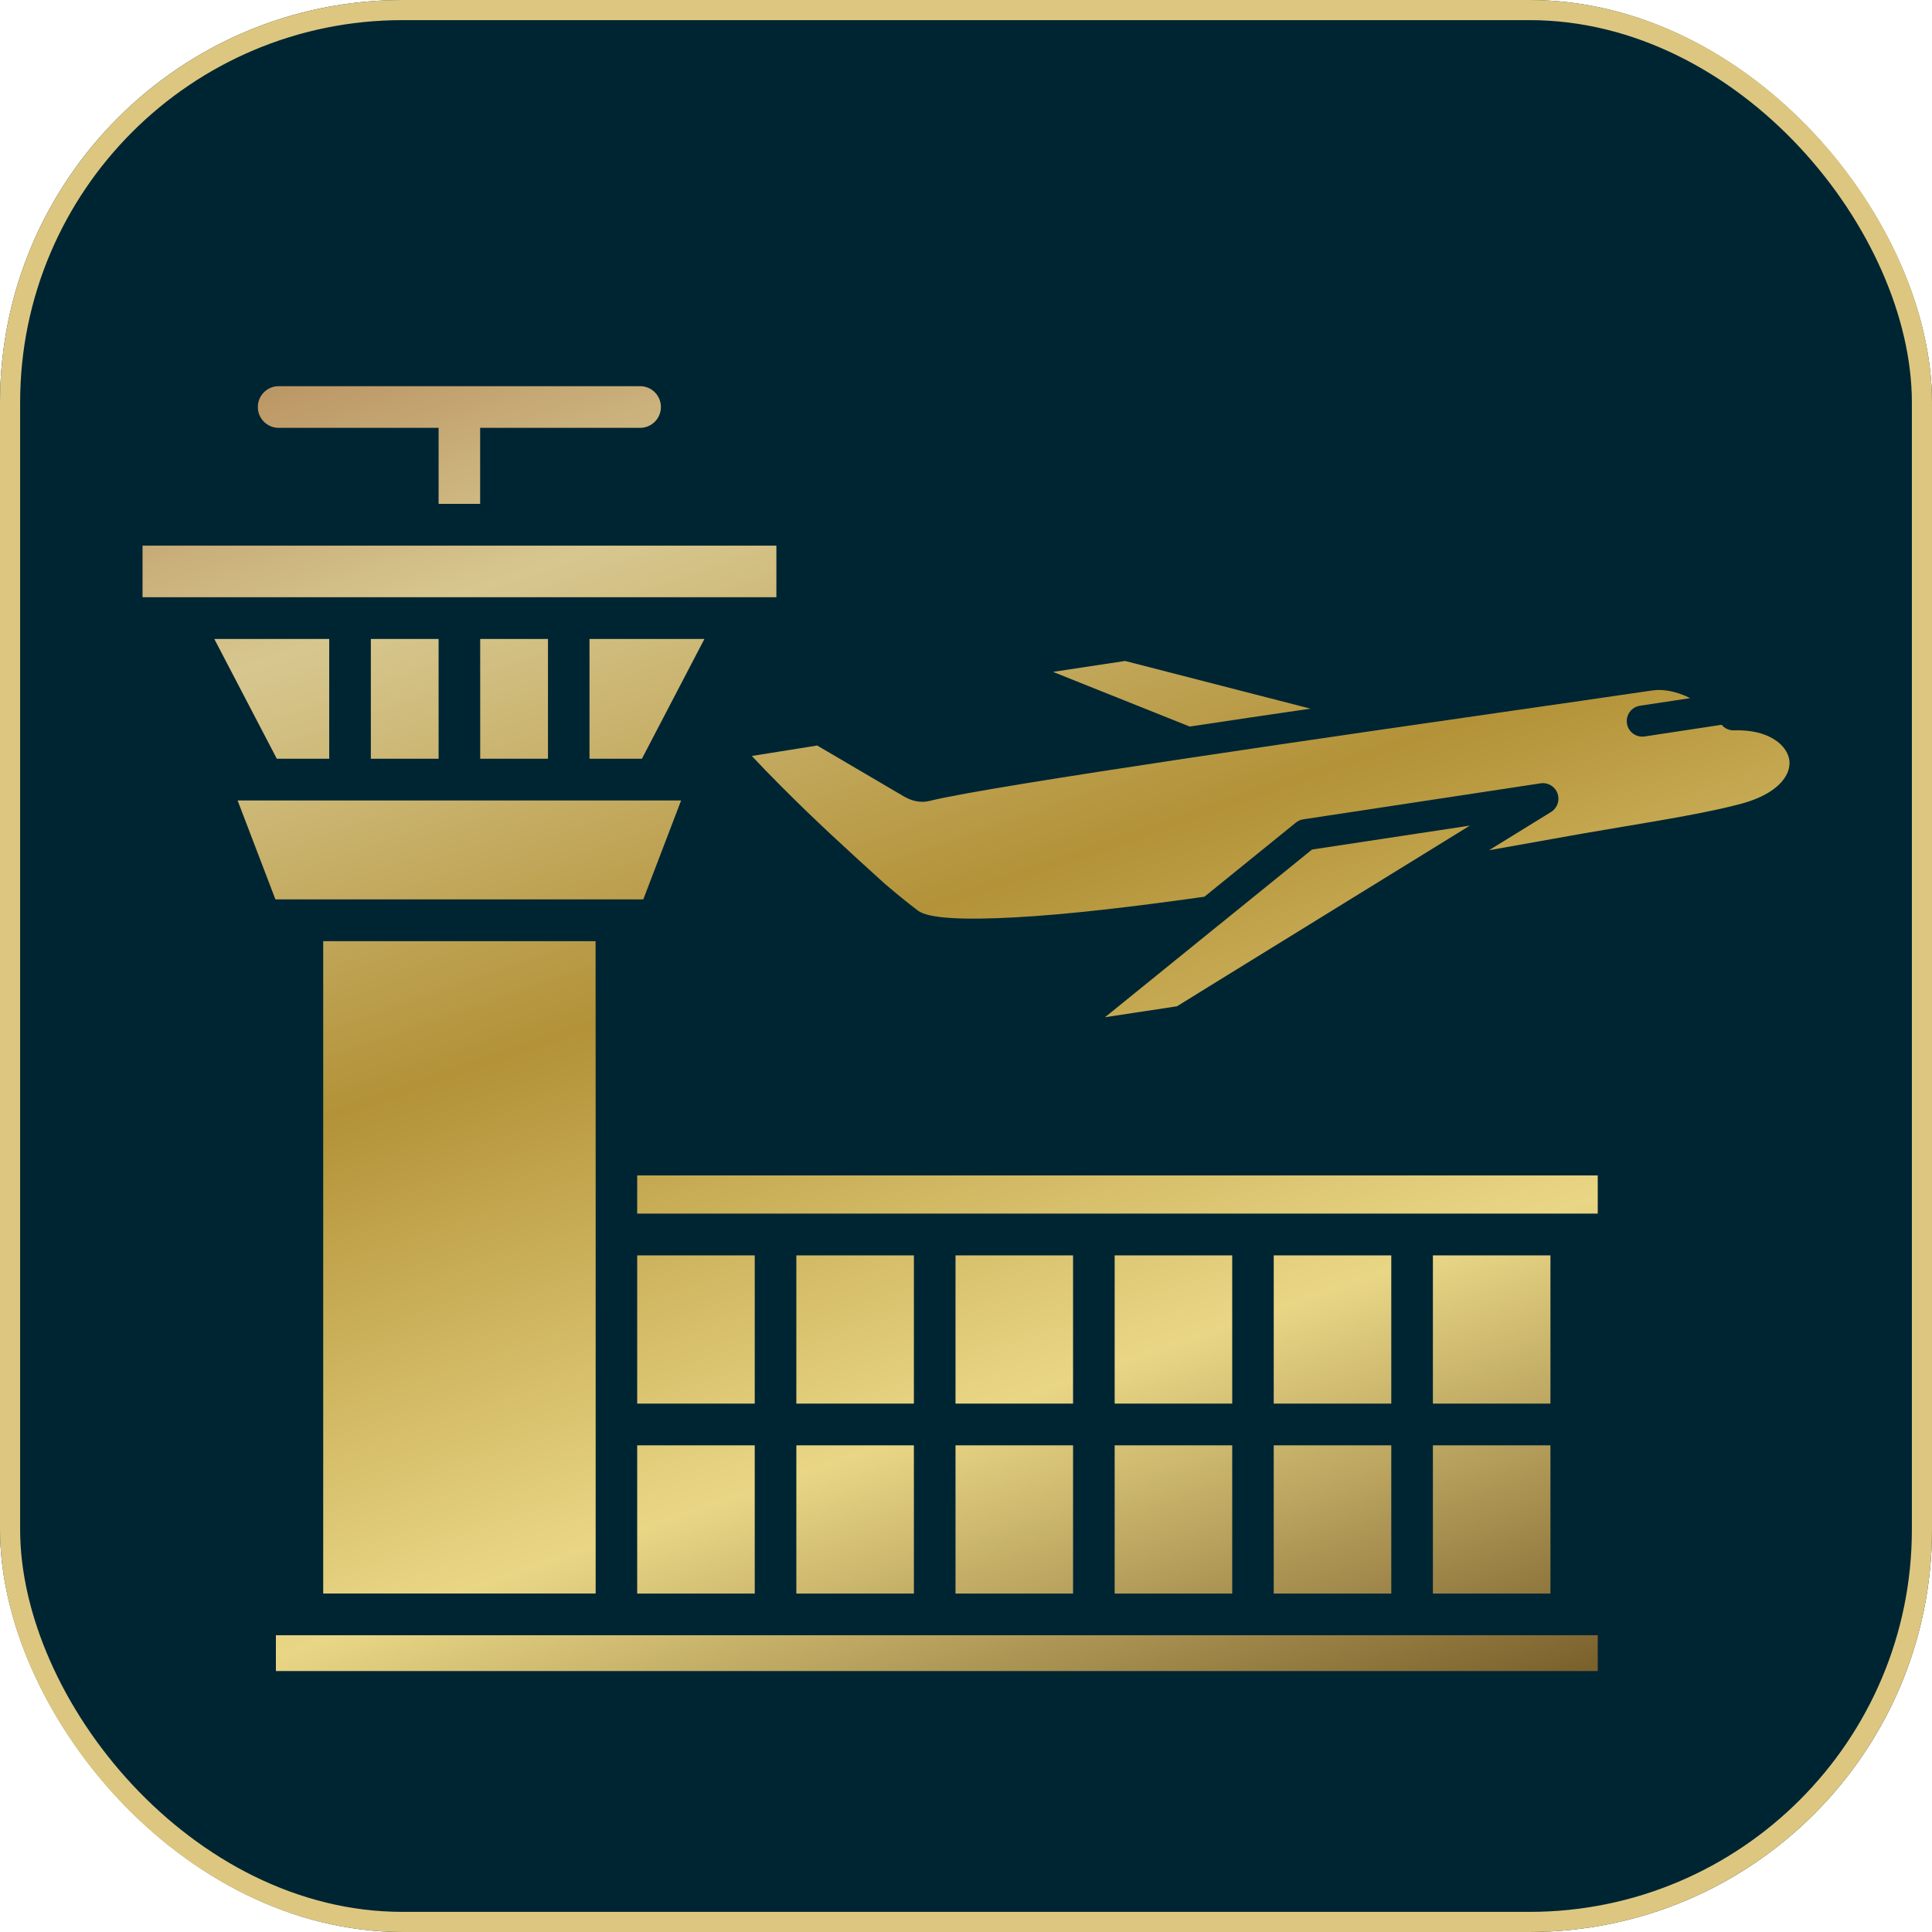 <svg xmlns="http://www.w3.org/2000/svg" width="96" height="96" viewBox="0 0 96 96" fill="none"><g clip-path="url(#clip0_551_527)"><rect width="96" height="96" rx="20" fill="#002532"></rect><path fill-rule="evenodd" clip-rule="evenodd" d="M8.946 29.675H38.578V27.112H7.083V29.675H8.946ZM55.245 50.272C55.218 50.299 55.191 50.318 55.16 50.341L54.907 50.545L58.482 50.002L60.008 49.059C60.024 49.052 60.035 49.04 60.05 49.032L73.037 41.024L65.194 42.213L60.672 45.877C60.657 45.892 60.641 45.904 60.622 45.915L55.245 50.272ZM43.958 43.907C42.205 42.321 40.506 40.77 38.838 39.092C38.259 38.511 37.752 37.988 37.358 37.564L40.606 37.045L44.894 39.562C45.078 39.669 45.266 39.754 45.469 39.8C45.703 39.854 45.948 39.858 46.205 39.793H46.209C49.166 39.05 67.089 36.475 76.607 35.105L78.59 34.821C78.621 34.817 78.655 34.813 78.686 34.805C80.343 34.566 81.559 34.389 82.099 34.309C82.667 34.224 83.3 34.366 83.887 34.644C83.917 34.659 83.948 34.674 83.983 34.69L81.49 35.067C81.068 35.128 80.78 35.525 80.841 35.944C80.903 36.367 81.298 36.656 81.716 36.595L85.547 36.014C85.708 36.21 85.95 36.306 86.188 36.291C87.319 36.256 88.144 36.595 88.585 37.099C88.761 37.299 88.868 37.522 88.907 37.749C88.941 37.972 88.907 38.207 88.796 38.446C88.512 39.042 87.772 39.608 86.475 39.95C84.945 40.358 82.651 40.743 80.65 41.078C79.925 41.201 79.234 41.316 78.77 41.397L78.421 41.459C78.398 41.463 78.375 41.467 78.352 41.47L77.121 41.69C76.135 41.867 75.081 42.051 73.988 42.248L77.071 40.347C77.324 40.189 77.478 39.889 77.428 39.573C77.367 39.15 76.972 38.861 76.553 38.923L64.76 40.712C64.629 40.731 64.503 40.785 64.392 40.874L59.847 44.557C56.315 45.057 53.009 45.446 50.416 45.584C47.916 45.719 46.144 45.646 45.618 45.253C45.277 44.995 44.928 44.718 44.579 44.43C44.383 44.268 44.173 44.091 43.958 43.907ZM65.117 35.213L55.905 32.843L52.323 33.385L59.119 36.102C61.071 35.806 63.103 35.505 65.117 35.213ZM21.794 25.038V21.259H13.844C13.272 21.259 12.812 20.793 12.812 20.224C12.812 19.65 13.276 19.189 13.844 19.189H31.808C32.38 19.189 32.84 19.654 32.84 20.224C32.84 20.797 32.376 21.259 31.808 21.259H23.858V25.038H21.794ZM78.076 81.255H13.709V83.033H79.391V81.255H78.076ZM71.2 62.379V69.744H77.04V62.379H71.2ZM71.2 71.819V79.184H77.04V71.819H71.2ZM69.132 79.184V71.819H63.291V79.184H69.132ZM69.132 69.744V62.379H63.291V69.744H69.132ZM61.228 79.184V71.819H55.387V79.184H61.228ZM61.228 69.744V62.379H55.387V69.744H61.228ZM53.32 79.184V71.819H47.479V79.184H53.32ZM53.32 69.744V62.379H47.479V69.744H53.32ZM45.411 79.184V71.819H39.57V79.184H45.411ZM45.411 69.744V62.379H39.57V69.744H45.411ZM37.503 79.184V71.819H31.662V79.184H37.503ZM37.503 69.744V62.379H31.662V69.744H37.503ZM31.662 58.407V60.304H79.391V58.407H31.662ZM29.292 31.749V37.702H31.896L35.002 31.749H29.292ZM27.229 37.702V31.749H23.861V37.702H27.229ZM21.794 37.702V31.749H18.427V37.702H21.794ZM16.359 37.702V31.749H10.649L13.755 37.702H16.359ZM29.594 46.765H16.06V79.18H29.598V57.367L29.594 46.765ZM15.024 44.691H31.964L33.844 39.776H11.807L13.686 44.691H15.024Z" fill="url(#paint0_linear_551_527)"></path></g><rect x="0.5" y="0.5" width="95" height="95" rx="19.5" stroke="#DDC780"></rect><defs><linearGradient id="paint0_linear_551_527" x1="-1.341" y1="0.732" x2="33.661" y2="101.332" gradientUnits="userSpaceOnUse"><stop stop-color="#8C421D"></stop><stop offset="0.33" stop-color="#D7C78F"></stop><stop offset="0.54" stop-color="#B39238"></stop><stop offset="0.77" stop-color="#E9D685"></stop><stop offset="1" stop-color="#6E5322"></stop></linearGradient><clipPath id="clip0_551_527"><rect width="96" height="96" rx="20" fill="white"></rect></clipPath></defs></svg>